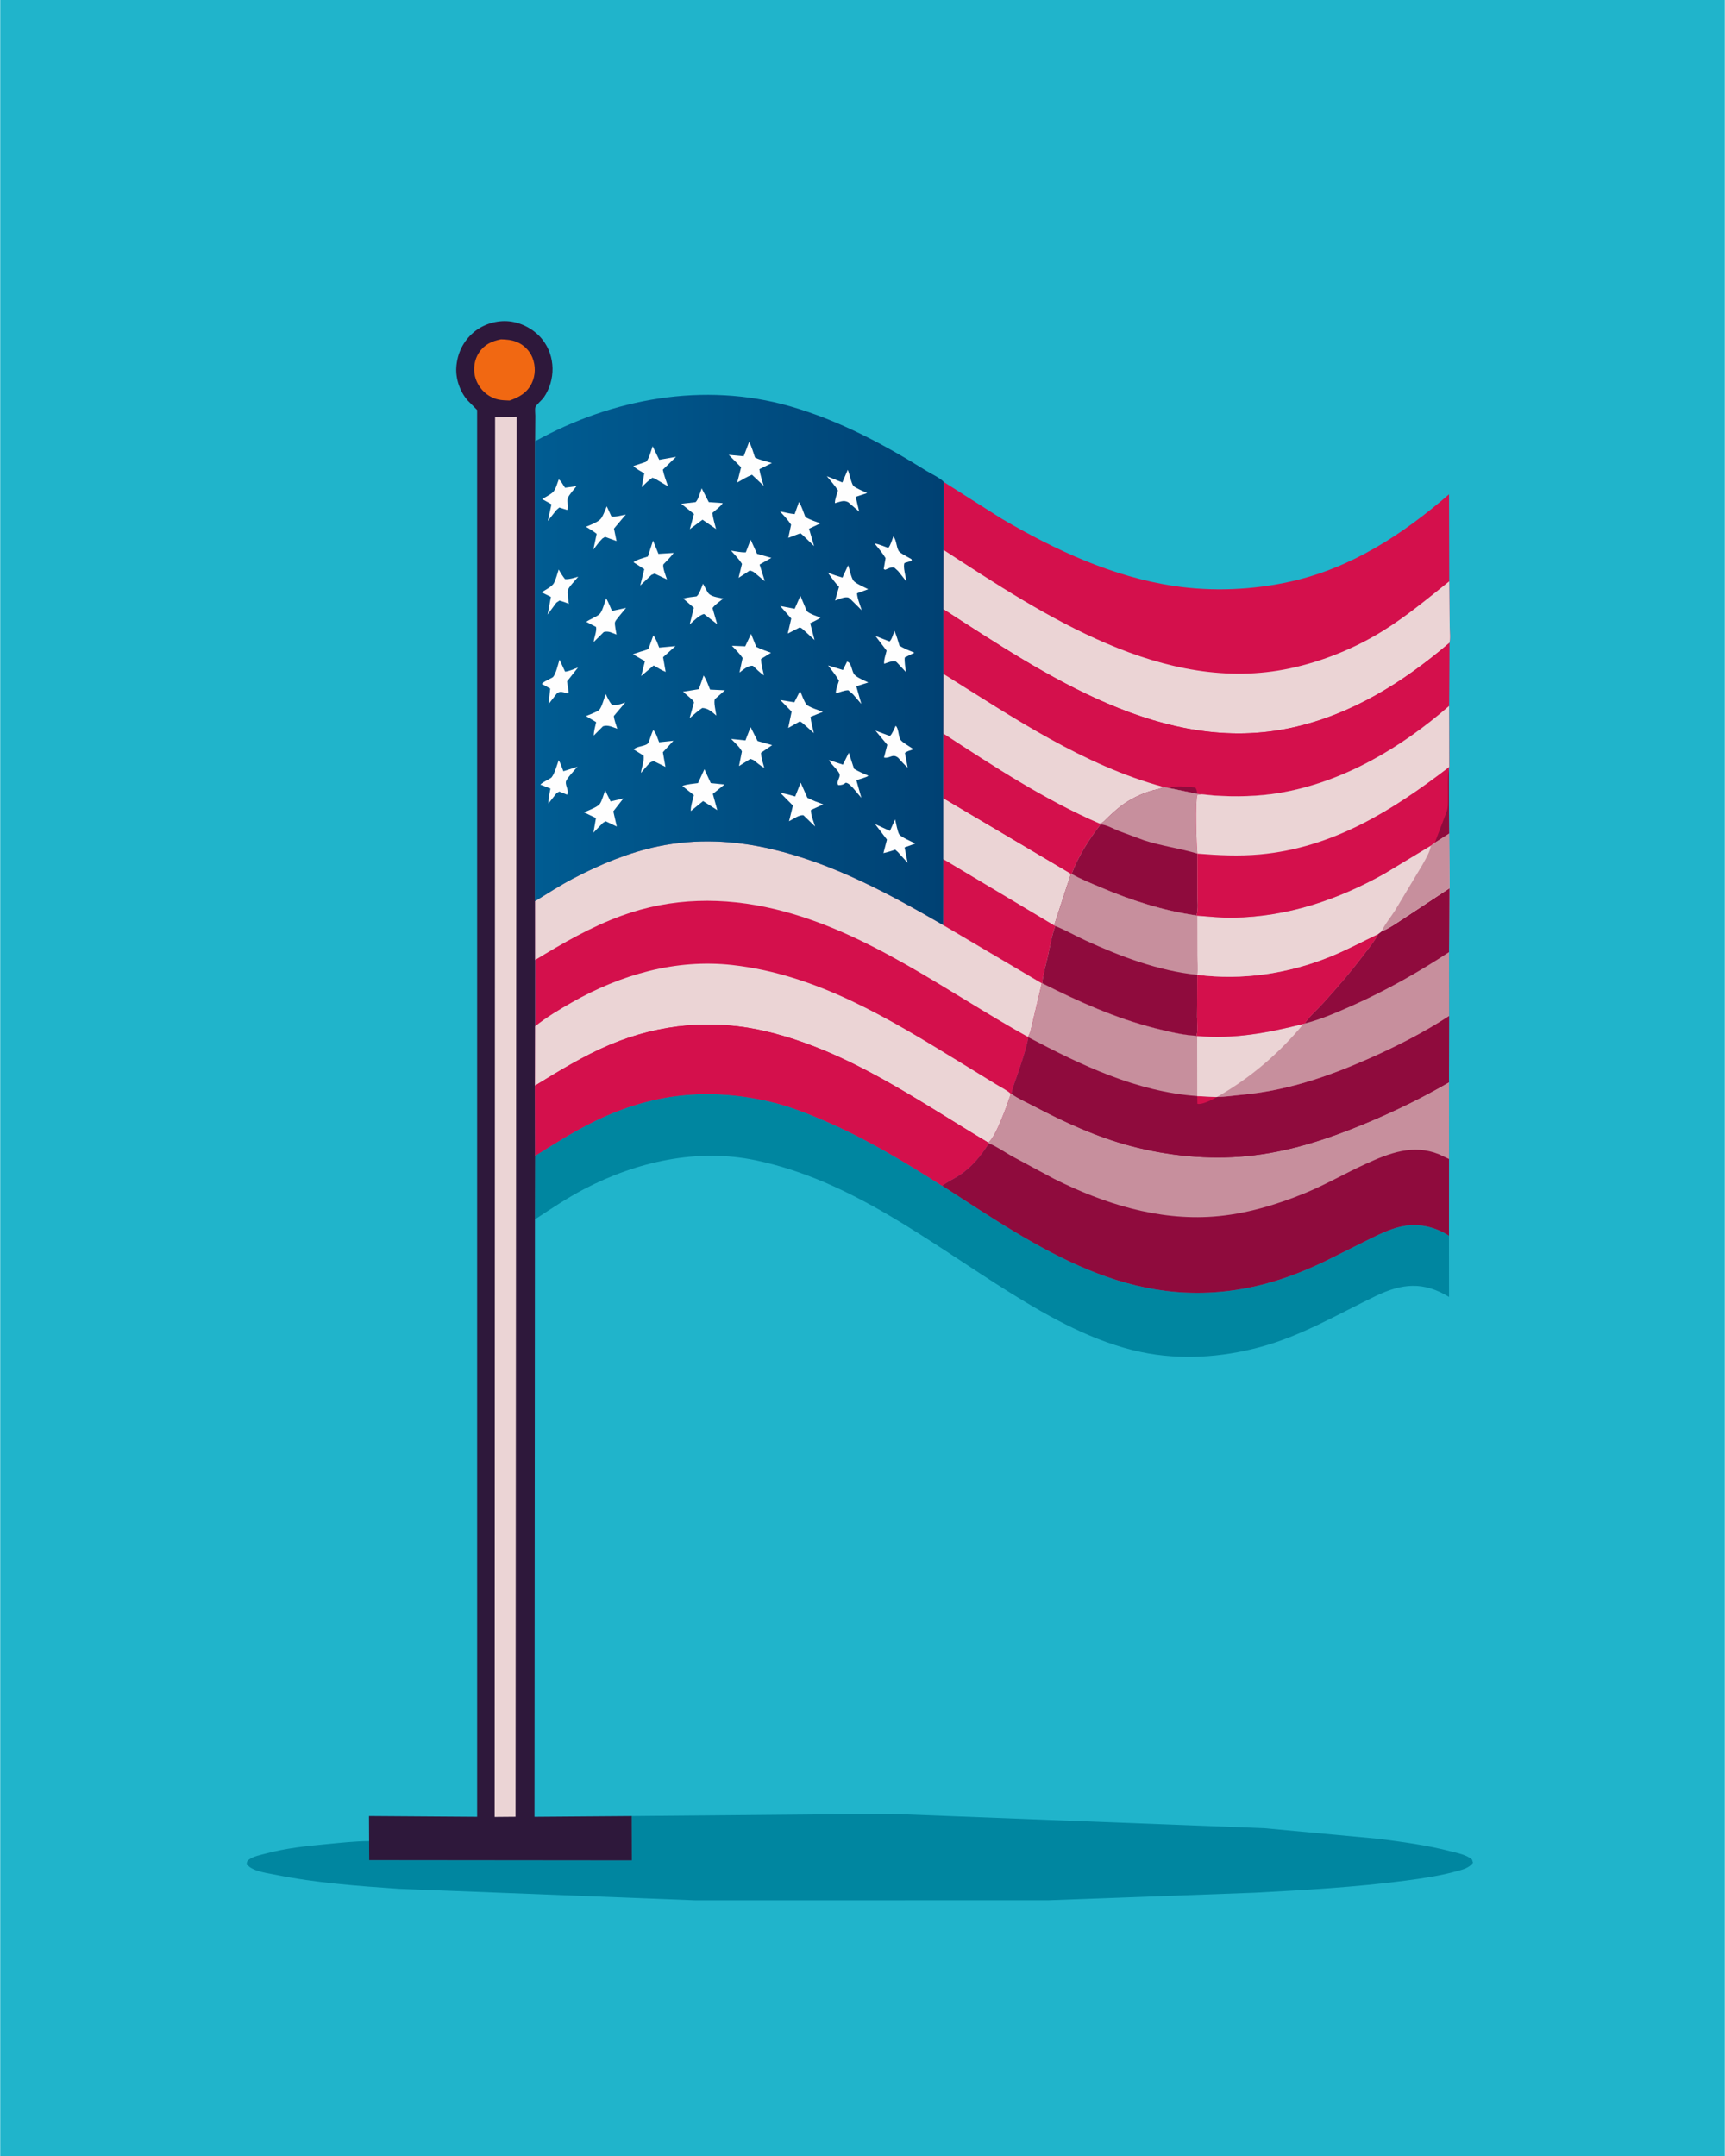 <svg version="1.1" xmlns="http://www.w3.org/2000/svg" style="display: block;" viewBox="0 0 1638 2048" width="1024" height="1280">
<defs>
	<linearGradient id="Gradient1" gradientUnits="userSpaceOnUse" x1="894.264" y1="624.693" x2="508.418" y2="625.686">
		<stop class="stop0" offset="0" stop-opacity="1" stop-color="rgb(0,65,115)"/>
		<stop class="stop1" offset="1" stop-opacity="1" stop-color="rgb(0,92,146)"/>
	</linearGradient>
</defs>
<path transform="translate(0,0)" fill="rgb(32,180,203)" d="M -0 -0 L 1638 0 L 1638 2048 L -0 2048 L -0 -0 z"/>
<path transform="translate(0,0)" fill="rgb(0,134,160)" d="M 508.082 1097.83 C 526.826 1086.13 545.492 1074.25 565.408 1064.6 C 619.16 1038.57 672.249 1032.8 730.585 1046.27 C 748.777 1050.47 766.121 1057.3 783.223 1064.66 C 822.546 1081.6 858.599 1103.36 894.612 1126.32 C 987.17 1186.03 1073.64 1247.47 1190 1222.33 C 1213.67 1217.22 1236.21 1208.67 1258.01 1198.25 L 1300.59 1177 C 1311.57 1171.63 1323.1 1165.94 1335.35 1164.25 C 1349.23 1162.33 1363.6 1165.94 1375.39 1173.46 L 1376.05 1173.9 L 1376.1 1231.98 C 1351.87 1217.15 1331.57 1219.03 1306.61 1231.03 C 1269.98 1248.65 1235.8 1269.12 1196.06 1279.76 C 1159.59 1289.53 1120.85 1292.11 1083.72 1284.34 C 1039.46 1275.08 997.704 1251.93 959.651 1228.22 C 882.154 1179.95 809.269 1121.47 717.813 1102.22 C 662.013 1090.48 604.575 1103.49 554.651 1129.51 C 538.286 1138.04 523.29 1148.24 507.884 1158.3 L 508.082 1097.83 z"/>
<path transform="translate(0,0)" fill="rgb(0,134,160)" d="M 599.862 1725.13 L 844.777 1722.95 L 1200.5 1736.64 L 1308.5 1746.67 C 1331.82 1749.63 1355.22 1752.73 1378 1758.68 C 1384.46 1760.37 1392.9 1761.9 1397.96 1766.5 L 1398.85 1769.5 C 1394.98 1774.54 1389.31 1775.84 1383.47 1777.46 C 1367.63 1781.87 1350.89 1784.33 1334.6 1786.46 C 1287.04 1792.67 1239.2 1795.35 1191.33 1797.9 L 995.406 1805.09 L 659.948 1805.12 L 378.687 1794.19 C 339.628 1791.52 299.934 1788.63 261.511 1780.86 C 254.227 1779.39 243.433 1778.06 237.222 1773.72 C 236.006 1772.87 235.013 1771.67 234.113 1770.5 C 234.437 1768.49 234.341 1767.92 236.06 1766.62 C 240.518 1763.24 247.12 1762.12 252.409 1760.69 C 270.99 1755.67 290.35 1753.6 309.465 1751.81 C 323.067 1750.53 336.708 1748.98 350.378 1748.88 L 350.468 1767.02 L 599.982 1767.26 L 599.862 1725.13 z"/>
<path transform="translate(0,0)" fill="rgb(143,11,61)" d="M 989.281 933.981 L 989.718 933.978 C 1024.79 951.623 1059.29 967.189 1097.52 976.852 C 1109.86 979.972 1123.52 983.246 1136.26 983.913 L 1136.84 984.082 L 1136.92 1041.18 L 1155.2 1042.08 L 1155.8 1041.94 C 1163.35 1042.05 1171.41 1040.67 1178.96 1039.98 C 1221.36 1036.11 1259.54 1023.26 1298.29 1006.26 C 1324.98 994.549 1351.72 980.997 1376.15 965.06 L 1376.04 1027.99 L 1376.1 1100.96 L 1376.05 1173.9 L 1375.39 1173.46 C 1363.6 1165.94 1349.23 1162.33 1335.35 1164.25 C 1323.1 1165.94 1311.57 1171.63 1300.59 1177 L 1258.01 1198.25 C 1236.21 1208.67 1213.67 1217.22 1190 1222.33 C 1073.64 1247.47 987.17 1186.03 894.612 1126.32 C 899.707 1122.52 905.444 1119.96 910.753 1116.51 C 922.411 1108.95 931.677 1097.85 938.925 1086.07 L 938.378 1085.34 C 945.605 1080.6 956.986 1047.83 959.942 1039.01 L 960.584 1038.98 C 961.439 1033.29 964.088 1027.2 965.916 1021.71 C 969.887 1009.77 974.208 997.73 976.622 985.366 L 976.014 984.913 C 978.618 981.449 979.507 975.059 980.615 970.847 L 989.281 933.981 z"/>
<path transform="translate(0,0)" fill="rgb(199,143,157)" d="M 1376.04 1027.99 L 1376.1 1100.96 L 1366.56 1096.46 C 1342.12 1086.6 1319.64 1095.22 1296.99 1105.58 C 1277.72 1114.38 1259.34 1125.1 1239.74 1133.17 C 1212.07 1144.57 1182.32 1153.4 1152.39 1155.63 C 1099.44 1159.58 1047.81 1143.24 1001 1119.8 L 960.567 1098.08 C 953.766 1094.24 946.833 1089.25 939.622 1086.34 L 938.925 1086.07 L 938.378 1085.34 C 945.605 1080.6 956.986 1047.83 959.942 1039.01 L 960.584 1038.98 C 966.547 1043.38 974.437 1046.78 981.022 1050.26 C 1010.57 1065.88 1042.07 1080.29 1074.5 1088.77 C 1109.88 1098.01 1147.48 1101.77 1183.92 1098.22 C 1222.88 1094.43 1259.16 1082.63 1295.1 1067.78 C 1322.89 1056.29 1350.07 1043.15 1376.04 1027.99 z"/>
<path transform="translate(0,0)" fill="rgb(143,11,61)" d="M 989.281 933.981 L 989.718 933.978 C 1024.79 951.623 1059.29 967.189 1097.52 976.852 C 1109.86 979.972 1123.52 983.246 1136.26 983.913 L 1136.84 984.082 L 1136.92 1041.18 L 1155.2 1042.08 L 1155.8 1041.94 C 1163.35 1042.05 1171.41 1040.67 1178.96 1039.98 C 1221.36 1036.11 1259.54 1023.26 1298.29 1006.26 C 1324.98 994.549 1351.72 980.997 1376.15 965.06 L 1376.04 1027.99 C 1350.07 1043.15 1322.89 1056.29 1295.1 1067.78 C 1259.16 1082.63 1222.88 1094.43 1183.92 1098.22 C 1147.48 1101.77 1109.88 1098.01 1074.5 1088.77 C 1042.07 1080.29 1010.57 1065.88 981.022 1050.26 C 974.437 1046.78 966.547 1043.38 960.584 1038.98 C 961.439 1033.29 964.088 1027.2 965.916 1021.71 C 969.887 1009.77 974.208 997.73 976.622 985.366 L 976.014 984.913 C 978.618 981.449 979.507 975.059 980.615 970.847 L 989.281 933.981 z"/>
<path transform="translate(0,0)" fill="rgb(212,16,76)" d="M 1136.92 1041.18 L 1155.2 1042.08 L 1153.32 1043.32 C 1149.75 1045.39 1140.79 1049.56 1137.08 1048.5 L 1136.92 1041.18 z"/>
<path transform="translate(0,0)" fill="rgb(199,143,157)" d="M 989.281 933.981 L 989.718 933.978 C 1024.79 951.623 1059.29 967.189 1097.52 976.852 C 1109.86 979.972 1123.52 983.246 1136.26 983.913 L 1136.84 984.082 L 1136.92 1041.18 C 1079.09 1036.94 1027.13 1011.96 976.622 985.366 L 976.014 984.913 C 978.618 981.449 979.507 975.059 980.615 970.847 L 989.281 933.981 z"/>
<path transform="translate(0,0)" fill="rgb(46,24,59)" d="M 350.378 1748.88 L 350.268 1725.11 L 452.982 1725.83 L 452.966 389.48 L 444.002 380.413 C 436.67 372.166 432.379 359.649 433.214 348.633 C 434.207 335.528 439.674 324.186 449.695 315.656 C 458.774 307.928 471.671 303.992 483.5 305.239 C 495.526 306.506 507.604 313.105 515.073 322.641 C 527.477 338.479 527.633 360.94 516.324 377.499 C 514.662 379.932 509.026 384.558 508.287 386.814 C 507.703 388.596 508.243 392.966 508.229 394.973 L 508.058 419.167 L 508.077 855.964 L 508.091 911.896 L 508.071 974.853 L 507.94 1031.25 L 508.082 1097.83 L 507.884 1158.3 L 507.459 1725.83 L 599.862 1725.13 L 599.982 1767.26 L 350.468 1767.02 L 350.378 1748.88 z"/>
<path transform="translate(0,0)" fill="rgb(241,104,18)" d="M 475.652 322.312 C 480.838 322.415 485.834 322.9 490.682 324.863 C 497.342 327.559 502.818 333.059 505.5 339.717 C 508.602 347.419 508.53 356.489 504.879 364 C 500.435 373.143 493.034 377.252 483.932 380.473 L 483.06 380.457 C 475.825 380.245 470.842 379.842 464.499 376.05 C 457.847 372.073 452.688 365.005 450.925 357.454 C 449.181 349.984 450.415 341.63 454.624 335.149 C 459.723 327.297 466.723 324.113 475.652 322.312 z"/>
<path transform="translate(0,0)" fill="rgb(235,212,213)" d="M 470.034 396.225 L 490.531 395.777 L 489.455 1725.79 L 469.614 1725.96 L 470.034 396.225 z"/>
<path transform="translate(0,0)" fill="rgb(212,16,76)" d="M 508.077 855.964 C 519.963 848.633 531.737 841.025 544.115 834.54 C 569.576 821.202 596.759 809.794 625 803.94 C 660.981 796.482 697.36 798.217 732.964 806.613 C 791.587 820.437 844.091 848.92 895.821 878.804 L 989.281 933.981 L 980.615 970.847 C 979.507 975.059 978.618 981.449 976.014 984.913 L 976.622 985.366 C 974.208 997.73 969.887 1009.77 965.916 1021.71 C 964.088 1027.2 961.439 1033.29 960.584 1038.98 L 959.942 1039.01 C 956.986 1047.83 945.605 1080.6 938.378 1085.34 L 938.925 1086.07 C 931.677 1097.85 922.411 1108.95 910.753 1116.51 C 905.444 1119.96 899.707 1122.52 894.612 1126.32 C 858.599 1103.36 822.546 1081.6 783.223 1064.66 C 766.121 1057.3 748.777 1050.47 730.585 1046.27 C 672.249 1032.8 619.16 1038.57 565.408 1064.6 C 545.492 1074.25 526.826 1086.13 508.082 1097.83 L 507.94 1031.25 L 508.071 974.853 L 508.091 911.896 L 508.077 855.964 z"/>
<path transform="translate(0,0)" fill="rgb(235,212,213)" d="M 508.071 974.853 C 518.983 966.144 530.892 959.057 543 952.161 C 589.21 925.843 641.763 910.684 695.262 916.664 C 776.099 925.701 844.748 967.944 912.589 1009.58 L 945.191 1029.58 C 949.813 1032.44 955.944 1035.38 959.942 1039.01 C 956.986 1047.83 945.605 1080.6 938.378 1085.34 C 870.669 1044.96 806.461 998.805 728.496 979.945 C 677.84 967.691 626.641 972.269 578.676 992.564 C 554.033 1002.99 530.731 1017.32 507.94 1031.25 L 508.071 974.853 z"/>
<path transform="translate(0,0)" fill="rgb(235,212,213)" d="M 508.077 855.964 C 519.963 848.633 531.737 841.025 544.115 834.54 C 569.576 821.202 596.759 809.794 625 803.94 C 660.981 796.482 697.36 798.217 732.964 806.613 C 791.587 820.437 844.091 848.92 895.821 878.804 L 989.281 933.981 L 980.615 970.847 C 979.507 975.059 978.618 981.449 976.014 984.913 C 898.047 941.526 824.089 884.786 735.865 863.613 C 686.965 851.877 637.633 852.548 590.111 869.879 C 561.018 880.489 534.441 895.846 508.091 911.896 L 508.077 855.964 z"/>
<path transform="translate(0,0)" fill="rgb(212,16,76)" d="M 507.94 1031.25 C 530.731 1017.32 554.033 1002.99 578.676 992.564 C 626.641 972.269 677.84 967.691 728.496 979.945 C 806.461 998.805 870.669 1044.96 938.378 1085.34 L 938.925 1086.07 C 931.677 1097.85 922.411 1108.95 910.753 1116.51 C 905.444 1119.96 899.707 1122.52 894.612 1126.32 C 858.599 1103.36 822.546 1081.6 783.223 1064.66 C 766.121 1057.3 748.777 1050.47 730.585 1046.27 C 672.249 1032.8 619.16 1038.57 565.408 1064.6 C 545.492 1074.25 526.826 1086.13 508.082 1097.83 L 507.94 1031.25 z"/>
<path transform="translate(0,0)" fill="url(#Gradient1)" d="M 508.058 419.167 C 581.472 378.451 668.549 362.54 750.006 385.876 C 796.375 399.159 838.825 421.792 879.576 447.207 C 883.688 449.772 893.521 454.402 896.291 457.9 L 896.12 522.468 L 895.996 578.81 L 896.063 640.281 L 895.914 696.88 L 895.889 758.533 L 895.735 816.118 L 895.821 878.804 C 844.091 848.92 791.587 820.437 732.964 806.613 C 697.36 798.217 660.981 796.482 625 803.94 C 596.759 809.794 569.576 821.202 544.115 834.54 C 531.737 841.025 519.963 848.633 508.077 855.964 L 508.058 419.167 z"/>
<path transform="translate(0,0)" fill="rgb(254,254,254)" d="M 530.476 455.5 C 532.379 455.985 534.947 461.526 536.5 463.302 L 547.364 461.795 C 545.33 464.481 539.908 470.34 539.06 473.289 C 538.104 476.618 539.942 480.723 538.656 484.5 L 531 482.091 L 528.176 484.601 L 520.085 494.894 L 523.602 479.029 L 514.723 474.068 C 517.925 472.072 522.566 469.876 525.213 467.269 C 527.581 464.938 529.222 458.684 530.476 455.5 z"/>
<path transform="translate(0,0)" fill="rgb(254,254,254)" d="M 530.436 722.162 C 532.372 725.25 533.531 729.223 534.88 732.621 L 548.27 728.374 C 546.058 730.971 537.642 739.774 537.256 742.677 C 536.753 746.458 540.462 751.258 538.5 754.884 L 531.016 751.913 L 528.5 753.313 L 520.703 763.272 C 520.321 758.961 521.89 753.372 522.623 749.035 L 513.056 745.365 C 514.661 743.515 517.382 742.295 519.492 740.991 C 520.509 740.362 523.062 739.227 523.73 738.377 C 526.7 734.594 528.771 726.783 530.436 722.162 z"/>
<path transform="translate(0,0)" fill="rgb(254,254,254)" d="M 849.36 599.28 C 851.36 603.656 852.627 608.672 854.109 613.267 C 858.456 616.212 863.468 617.994 868.298 620.004 L 859.172 624.52 C 858.656 628.674 859.818 634.192 860.255 638.395 L 851.918 629.5 L 850.613 628.319 C 847.519 627.309 842.645 629.581 839.57 630.533 C 839.095 626.999 841.076 621.664 841.91 618.072 L 831.285 604.113 L 844.638 609.325 C 846.827 607.704 848.281 601.954 849.36 599.28 z"/>
<path transform="translate(0,0)" fill="rgb(254,254,254)" d="M 531.225 626.577 L 536.531 638.027 C 540.492 637.669 545.039 635.41 548.811 634.063 L 538.384 647.254 L 539.947 657.5 L 539 658.744 L 536.5 658.05 C 532.861 657.148 532.148 656.579 528.847 658.5 L 520.748 668.949 L 522.405 654.077 L 514.427 649.648 C 515.937 647.777 518.47 646.743 520.537 645.583 C 521.474 645.057 524.67 643.704 525.255 642.95 C 528.035 639.371 529.829 631.011 531.225 626.577 z"/>
<path transform="translate(0,0)" fill="rgb(254,254,254)" d="M 850.475 689.5 C 853.238 691.134 853.139 699.42 854.835 702.354 C 856.424 705.104 863.666 709.069 866.5 711.067 L 866.5 712.064 C 863.95 712.896 861.508 713.564 859.304 715.153 L 861.907 729.153 C 858.605 726.385 855.712 722.859 852.758 719.714 C 847.327 715.515 844.975 720.905 839.419 719.613 L 842.543 707.509 L 831.306 694.022 L 845.047 699.151 C 847.492 696.763 848.944 692.584 850.475 689.5 z"/>
<path transform="translate(0,0)" fill="rgb(254,254,254)" d="M 806.012 715.032 L 810.966 730.259 C 815.238 732.958 819.957 734.811 824.578 736.826 C 823.747 738.178 815.114 740.432 813.165 741.074 L 817.942 757.917 L 809.812 748.286 C 807.735 746.347 806.028 744.05 803.206 743.5 C 800.669 745.416 799.168 745.822 796 745.828 C 793.854 742.595 797.768 739.084 797.3 735.806 C 796.776 732.139 788.811 725.976 787.119 721.944 L 800.38 726.354 L 806.012 715.032 z"/>
<path transform="translate(0,0)" fill="rgb(254,254,254)" d="M 849.987 778.377 C 850.827 781.365 852.371 790.799 854.04 792.802 C 856.328 795.548 865.613 799.348 869.112 801.328 L 858.996 804.955 L 861.86 819.632 L 852.5 809.261 L 850 807.077 C 846.418 808.568 842.613 809.421 838.866 810.401 L 842.225 797.542 L 830.965 782.816 L 845.035 789.305 L 849.987 778.377 z"/>
<path transform="translate(0,0)" fill="rgb(254,254,254)" d="M 530.469 540.966 C 532.255 544.304 534.134 547.215 536.5 550.172 C 540.903 550.351 544.875 548.998 549.041 547.767 C 546.766 550.805 540.017 557.456 539.223 560.442 C 538.452 563.344 539.857 570.378 540.066 573.658 C 537.149 572.283 534.285 571.356 531.192 570.457 L 528.212 572.5 L 519.898 583.785 L 523.053 567.009 L 514.117 562.581 C 517.287 560.741 524.192 557.107 525.902 553.91 C 527.844 550.278 529.113 544.916 530.469 540.966 z"/>
<path transform="translate(0,0)" fill="rgb(254,254,254)" d="M 848.35 509.5 C 851.437 513.364 851.012 519.275 853.39 523.374 C 854.638 525.526 863.042 529.622 865.5 531.131 L 865.805 532.682 L 858.903 534.764 C 857.159 538.53 860.306 547.505 860.49 552.095 L 852.859 542.505 L 849.55 539.451 C 846.784 538.004 843.213 540.231 840.5 541.267 L 839.155 540.5 L 840.91 530.152 C 838.012 525.222 834.044 520.747 830.489 516.261 C 834.738 516.909 839.391 519.039 843.486 520.474 C 845.816 517.763 847.026 512.875 848.35 509.5 z"/>
<path transform="translate(0,0)" fill="rgb(254,254,254)" d="M 805.002 446.282 C 806.54 449.419 808.386 459.345 810.326 461.461 C 812.487 463.817 820.263 466.703 823.4 468.358 L 812.518 471.936 L 815.858 486.041 L 805.5 477.086 C 801.067 474.646 797.62 476.751 792.816 477.953 C 792.66 474.281 794.719 469.484 795.732 465.89 C 792.659 461.111 788.719 456.735 785.13 452.325 L 799.864 458.282 L 805.002 446.282 z"/>
<path transform="translate(0,0)" fill="rgb(254,254,254)" d="M 575.137 659.248 C 576.841 662.914 578.414 666.313 580.961 669.5 C 585.279 670.54 589.559 668.592 593.685 667.31 L 582.809 680.155 C 583.19 684.128 584.968 688.418 586.122 692.255 C 581.564 690.72 577.083 688.265 572.5 689.927 L 563.777 698.692 C 563.708 694.592 565.189 690.008 566.035 685.974 L 556.372 680.228 C 559.655 678.679 566.393 676.571 568.911 674.31 C 571.211 672.245 573.861 662.533 575.137 659.248 z"/>
<path transform="translate(0,0)" fill="rgb(254,254,254)" d="M 576.116 480.987 L 580.473 490.472 C 583.143 491.558 591.039 489.317 594.202 488.758 L 582.944 502.132 L 585.387 513.966 L 574.5 509.999 L 572.02 511.5 C 568.859 514.573 566.124 518.591 563.367 522.058 L 566.542 507.116 C 563.348 504.547 559.833 502.505 556.34 500.375 C 560.427 498.709 566.546 496.42 569.807 493.467 C 572.299 491.211 574.651 484.232 576.116 480.987 z"/>
<path transform="translate(0,0)" fill="rgb(254,254,254)" d="M 574.609 750.906 L 579.742 761.247 L 591.846 758.482 L 582.313 770.69 L 585.652 785.132 L 575 780.086 L 572.385 781.733 L 563.438 790.947 L 565.842 777.051 L 554.52 771.68 C 557.942 770.065 567.126 766.763 569.369 763.816 C 571.54 760.964 573.182 754.421 574.609 750.906 z"/>
<path transform="translate(0,0)" fill="rgb(254,254,254)" d="M 712.774 512.639 L 718.82 526.052 L 732.446 529.916 L 721.294 536.278 L 726.218 552.129 L 715.5 543.243 C 714.313 542.599 713.288 542.284 712 541.905 L 701.29 548.905 L 704.546 535.663 C 701.65 531.038 697.806 527.107 694.165 523.068 C 698.635 523.703 703.698 524.877 708.18 524.694 L 712.774 512.639 z"/>
<path transform="translate(0,0)" fill="rgb(254,254,254)" d="M 804.313 628.5 C 808.709 629.265 808.621 637.506 811.251 640.711 C 813.748 643.755 820.929 646.448 824.493 648.301 L 813.091 651.857 L 817.901 668.687 L 810.009 659.566 L 805.5 655.657 C 801.735 655.717 797.415 657.565 793.795 658.647 C 793.128 656.243 795.897 649.25 796.662 646.571 C 793.775 641.493 789.843 636.8 786.347 632.111 L 800.451 636.444 L 804.313 628.5 z"/>
<path transform="translate(0,0)" fill="rgb(254,254,254)" d="M 758.711 476.787 C 761.286 481.24 762.936 486.454 764.781 491.259 C 769.275 493.787 774.182 495.384 779.014 497.135 L 768.235 502.244 L 773.007 518.728 L 763.729 509.754 C 762.515 508.469 761.401 507.609 760 506.545 L 748.529 510.911 L 751.194 498.417 C 748.246 493.809 744.31 489.818 740.668 485.752 C 745.246 486.73 749.895 487.971 754.564 488.364 L 758.711 476.787 z"/>
<path transform="translate(0,0)" fill="rgb(254,254,254)" d="M 713.17 602.139 L 718.093 614.444 C 722.584 616.732 727.368 618.328 732.096 620.055 L 722.662 625.927 C 722.687 631.089 724.314 636.524 725.421 641.578 C 721.694 639.164 718.266 635.502 714.961 632.5 C 710.303 631.781 705.755 636.3 702.143 638.866 L 705.162 624.983 C 702.207 620.749 698.517 617.132 694.954 613.416 L 707.623 613.937 L 713.17 602.139 z"/>
<path transform="translate(0,0)" fill="rgb(254,254,254)" d="M 805.37 536.935 C 806.68 540.739 808.237 548.653 810.415 551.595 C 812.454 554.35 821.2 557.963 824.369 559.712 L 813.789 563.588 C 814.071 568.608 816.781 574.817 818.267 579.703 L 807.045 568.594 L 805.967 567.819 C 802.686 566.191 796.348 569.384 792.943 570.469 L 796.701 557.448 C 792.647 553.35 789.383 548.444 785.998 543.791 C 790.489 545.857 795.258 547.202 799.967 548.674 L 805.37 536.935 z"/>
<path transform="translate(0,0)" fill="rgb(254,254,254)" d="M 620.419 603.5 C 622.968 606.995 624.322 611.173 625.906 615.171 L 641.373 613.72 L 629.591 624.3 L 632.053 638.228 C 628.099 636.669 624.345 634.222 620.642 632.134 L 608.804 642.143 L 612.361 628.099 L 600.932 621.422 L 608 619.084 C 609.822 618.459 613.945 617.548 615.377 616.47 C 616.37 615.722 619.354 605.66 620.419 603.5 z"/>
<path transform="translate(0,0)" fill="rgb(254,254,254)" d="M 575.519 568.375 C 577.706 571.997 579.309 576.438 581.064 580.316 L 594.42 577.442 L 590.5 582.168 C 589.106 583.98 584.341 589.172 583.904 591.109 C 583.414 593.281 585.048 600.304 585.355 602.778 C 580.873 601.124 577.97 599.124 573.282 600.355 L 563.684 609.882 C 563.976 605.431 566.775 599.833 565.959 595.565 L 556.668 590.688 C 560.119 588.074 566.932 585.795 569.509 583.063 C 572.049 580.371 574.143 572.035 575.519 568.375 z"/>
<path transform="translate(0,0)" fill="rgb(254,254,254)" d="M 760.301 743.481 L 766.657 757.811 C 771.505 760.395 776.623 762.188 781.768 764.078 L 770.066 769.4 C 769.673 773.678 772.749 780.804 773.988 785.108 L 764.5 775.949 L 763.037 774.486 C 759.429 773.504 752.728 778.284 749.215 780.133 L 752.948 765.224 L 741.233 753.404 C 745.902 753.725 750.565 755.363 755.071 756.589 L 760.301 743.481 z"/>
<path transform="translate(0,0)" fill="rgb(254,254,254)" d="M 620.351 693.5 C 623 696.251 624.403 701.534 625.854 705.088 L 639.415 703.666 L 629.403 714.569 L 631.847 728.464 L 620.5 722.868 L 617.5 724.239 C 614.275 727.244 611.484 730.882 608.608 734.224 C 609.037 729.308 611.961 722.477 611.084 717.777 L 601.7 711.893 C 604.759 708.726 611.897 709.108 614.98 706.417 C 616.549 705.049 618.464 696.258 620.351 693.5 z"/>
<path transform="translate(0,0)" fill="rgb(254,254,254)" d="M 759.712 656.428 C 761.486 660.193 763.275 665.844 765.68 669.09 C 767.577 671.651 778.229 674.901 781.422 676.158 L 769.625 680.946 C 770.157 686.117 771.623 691.295 772.804 696.358 L 762.602 687.309 C 761.532 686.364 760.748 685.898 759.5 685.255 L 748.454 691.487 L 751.712 675.951 L 740.926 664.935 L 754.24 667.098 L 759.712 656.428 z"/>
<path transform="translate(0,0)" fill="rgb(254,254,254)" d="M 712.715 690.641 L 719.371 703.922 L 733.184 707.806 L 722.661 715.042 C 722.714 719.886 724.474 724.796 725.713 729.459 C 722.088 727.467 718.78 724.512 715.5 721.987 L 712.5 720.868 L 701.7 727.703 L 704.475 713.796 C 702.508 709.65 697.436 705.355 694.255 701.913 L 707.816 703.336 L 712.715 690.641 z"/>
<path transform="translate(0,0)" fill="rgb(254,254,254)" d="M 760.017 565.98 L 766.18 580.619 C 769.674 583.541 774.86 584.968 779.071 586.654 C 776.379 588.874 772.445 590.371 769.316 591.976 L 773.454 607.96 L 762.64 598.026 C 761.5 596.945 760.884 596.589 759.5 595.945 L 748.048 601.804 L 751.353 587.526 L 740.852 575.646 L 754.619 578.286 L 760.017 565.98 z"/>
<path transform="translate(0,0)" fill="rgb(254,254,254)" d="M 667.555 554.522 L 671.83 562.405 C 674.641 567.09 681.559 567.294 686.8 568.57 C 683.454 571.292 679.07 574.127 676.541 577.609 L 681.006 592.958 L 668.5 583.226 C 663.737 584.284 658.588 589.961 654.856 593.179 L 658.831 577.325 L 648.766 568.612 C 652.802 567.382 657.191 567.076 661.367 566.518 C 663.923 564.878 666.266 557.493 667.555 554.522 z"/>
<path transform="translate(0,0)" fill="rgb(254,254,254)" d="M 619.683 423.876 L 625.941 436.767 L 641.904 433.952 L 629.355 446.197 C 630.444 451.539 632.582 456.862 634.314 462.039 L 623.317 455.5 C 622.052 454.709 620.895 454.296 619.5 453.79 C 615.703 456.296 612.54 459.566 609.285 462.718 L 611.731 449.683 C 608.386 447.584 604.112 445.508 601.381 442.674 L 613.145 438.806 C 615.771 437.549 618.545 426.997 619.683 423.876 z"/>
<path transform="translate(0,0)" fill="rgb(254,254,254)" d="M 620.066 513.514 L 625.211 526.126 L 639.612 525.218 C 637.004 529.133 633.05 532.704 629.831 536.173 C 629.035 539.383 632.281 547.092 633.283 550.422 L 621.5 544.85 L 618.5 546.142 L 607.899 556.191 L 611.745 540.681 L 601.486 534.066 C 604.843 531.419 611.045 530.036 615.178 528.62 L 620.066 513.514 z"/>
<path transform="translate(0,0)" fill="rgb(254,254,254)" d="M 711.31 419.763 C 713.787 424.129 715.229 429.846 716.93 434.609 C 721.894 437.109 727.595 438.335 732.944 439.817 L 721.065 445.719 C 721.806 450.948 723.734 456.366 725.137 461.478 L 714.052 450.996 C 709.161 452.895 704.56 455.79 699.991 458.367 L 703.695 443.89 L 691.98 432.067 L 706.166 433.395 L 711.31 419.763 z"/>
<path transform="translate(0,0)" fill="rgb(254,254,254)" d="M 666.269 463.844 L 672.997 476.972 L 686.229 477.916 C 684.415 481.093 679.208 484.727 676.365 487.254 C 677.056 492.408 678.596 497.487 679.899 502.52 L 667.06 493.662 L 654.979 502.671 L 658.938 488.247 L 646.844 478.551 L 660.488 476.99 C 663.069 474.692 664.979 467.273 666.269 463.844 z"/>
<path transform="translate(0,0)" fill="rgb(254,254,254)" d="M 668.143 641.633 C 670.763 645.82 672.424 650.463 674.237 655.037 L 688.34 655.717 L 678.932 663.99 C 677.258 665.973 679.775 676.735 680.218 679.738 C 676.064 676.261 672.452 672.729 666.858 672.5 C 662.598 675.175 658.643 679.036 654.759 682.269 L 658.942 667.271 C 658.323 665.655 658.063 665.37 656.806 664.27 L 648.558 657.063 L 663.563 654.652 L 668.143 641.633 z"/>
<path transform="translate(0,0)" fill="rgb(254,254,254)" d="M 668.858 730.697 L 674.883 743.869 L 687.934 745.206 L 676.841 754.144 L 681.097 769.576 L 667.61 760.955 L 655.948 770.432 C 655.61 766.031 657.864 759.749 658.857 755.343 L 647.9 746.605 C 652.345 744.844 658.025 744.563 662.789 743.874 L 668.858 730.697 z"/>
<path transform="translate(0,0)" fill="rgb(212,16,76)" d="M 896.291 457.9 L 951.379 492.847 C 1001.96 522.477 1056.67 547.95 1115.12 556.672 C 1151.56 562.111 1189.96 560.4 1225.81 552.368 C 1283.39 539.468 1332.09 507.634 1376.1 469.526 L 1376.29 552.216 L 1376.74 595.634 C 1376.74 599.814 1377.71 606.906 1376.38 610.758 L 1376.13 670.655 L 1376.23 728.6 L 1375.91 730.227 L 1376.13 791.666 L 1376.41 843.761 L 1376.07 904.428 L 1376.15 965.06 C 1351.72 980.997 1324.98 994.549 1298.29 1006.26 C 1259.54 1023.26 1221.36 1036.11 1178.96 1039.98 C 1171.41 1040.67 1163.35 1042.05 1155.8 1041.94 L 1155.2 1042.08 L 1136.92 1041.18 L 1136.84 984.082 L 1136.26 983.913 C 1123.52 983.246 1109.86 979.972 1097.52 976.852 C 1059.29 967.189 1024.79 951.623 989.718 933.978 L 989.281 933.981 L 895.821 878.804 L 895.735 816.118 L 895.889 758.533 L 895.914 696.88 L 896.063 640.281 L 895.996 578.81 L 896.12 522.468 L 896.291 457.9 z"/>
<path transform="translate(0,0)" fill="rgb(235,212,213)" d="M 896.12 522.468 C 991.213 584.394 1105.23 660.352 1224.88 634.912 C 1255.66 628.367 1286.55 615.908 1313.29 599.285 C 1335.92 585.215 1355.58 568.766 1376.29 552.216 L 1376.74 595.634 C 1376.74 599.814 1377.71 606.906 1376.38 610.758 C 1332.61 648.123 1283.65 678.81 1226.9 691.221 C 1104.97 717.885 992.957 641.311 895.996 578.81 L 896.12 522.468 z"/>
<path transform="translate(0,0)" fill="rgb(212,16,76)" d="M 895.996 578.81 C 992.957 641.311 1104.97 717.885 1226.9 691.221 C 1283.65 678.81 1332.61 648.123 1376.38 610.758 L 1376.13 670.655 C 1330.5 710.425 1275.38 743.095 1215 753.218 C 1194.64 756.63 1173.47 757.048 1152.9 755.684 L 1141.23 754.486 L 1137.01 754.148 L 1109.73 748.497 L 1104.96 747.572 C 1028.69 726.909 962.264 681.616 896.063 640.281 L 895.996 578.81 z"/>
<path transform="translate(0,0)" fill="rgb(143,11,61)" d="M 1109.73 748.497 C 1117.13 745.805 1127.21 747.451 1135 748.127 C 1136.63 750.033 1136.57 751.709 1137.01 754.148 L 1109.73 748.497 z"/>
<path transform="translate(0,0)" fill="rgb(235,212,213)" d="M 896.063 640.281 C 962.264 681.616 1028.69 726.909 1104.96 747.572 L 1109.73 748.497 L 1137.01 754.148 L 1141.23 754.486 L 1137.03 755.144 C 1134.95 761.119 1136.17 803 1137.09 810.869 L 1137.17 849.998 C 1137.18 856.147 1138.1 863.836 1136.28 869.632 L 1136.98 869.804 L 1137.05 907.603 C 1137.06 913.513 1137.67 920.178 1137.01 925.995 L 1136.79 965.881 C 1136.78 971.072 1137.79 979.053 1136.26 983.913 C 1123.52 983.246 1109.86 979.972 1097.52 976.852 C 1059.29 967.189 1024.79 951.623 989.718 933.978 L 989.281 933.981 L 895.821 878.804 L 895.735 816.118 L 895.889 758.533 L 895.914 696.88 L 896.063 640.281 z"/>
<path transform="translate(0,0)" fill="rgb(212,16,76)" d="M 895.914 696.88 C 943.676 727.95 991.895 759.745 1044.38 782.399 L 1045.09 783.146 C 1034.22 797.19 1023.83 813.474 1017.63 830.181 L 1016.91 830.185 L 895.889 758.533 L 895.914 696.88 z"/>
<path transform="translate(0,0)" fill="rgb(143,11,61)" d="M 1104.96 747.572 L 1109.73 748.497 L 1137.01 754.148 L 1141.23 754.486 L 1137.03 755.144 C 1134.95 761.119 1136.17 803 1137.09 810.869 L 1137.17 849.998 C 1137.18 856.147 1138.1 863.836 1136.28 869.632 C 1104.93 865.211 1073.49 855.063 1044.43 842.597 C 1035.55 838.783 1025.97 835.063 1017.63 830.181 C 1023.83 813.474 1034.22 797.19 1045.09 783.146 L 1044.38 782.399 C 1047.27 781.93 1049.77 778.663 1051.84 776.704 C 1056.12 772.654 1060.5 768.633 1065.23 765.108 C 1073.41 759.014 1083.23 754.267 1092.98 751.292 C 1097 750.064 1101.33 749.758 1104.96 747.572 z"/>
<path transform="translate(0,0)" fill="rgb(199,143,157)" d="M 1104.96 747.572 L 1109.73 748.497 L 1137.01 754.148 L 1141.23 754.486 L 1137.03 755.144 C 1134.95 761.119 1136.17 803 1137.09 810.869 C 1120.49 805.815 1103.14 803.668 1086.44 798.232 L 1062 789.188 C 1056.92 787.081 1050.54 783.342 1045.09 783.146 L 1044.38 782.399 C 1047.27 781.93 1049.77 778.663 1051.84 776.704 C 1056.12 772.654 1060.5 768.633 1065.23 765.108 C 1073.41 759.014 1083.23 754.267 1092.98 751.292 C 1097 750.064 1101.33 749.758 1104.96 747.572 z"/>
<path transform="translate(0,0)" fill="rgb(235,212,213)" d="M 895.889 758.533 L 1016.91 830.185 L 1001.02 879.029 L 1002.12 879.643 C 998.74 888.664 997.128 898.988 995.026 908.403 C 993.187 916.64 990.454 925.623 989.718 933.978 L 989.281 933.981 L 895.821 878.804 L 895.735 816.118 L 895.889 758.533 z"/>
<path transform="translate(0,0)" fill="rgb(212,16,76)" d="M 895.735 816.118 L 1001.02 879.029 L 1002.12 879.643 C 998.74 888.664 997.128 898.988 995.026 908.403 C 993.187 916.64 990.454 925.623 989.718 933.978 L 989.281 933.981 L 895.821 878.804 L 895.735 816.118 z"/>
<path transform="translate(0,0)" fill="rgb(143,11,61)" d="M 1017.63 830.181 C 1025.97 835.063 1035.55 838.783 1044.43 842.597 C 1073.49 855.063 1104.93 865.211 1136.28 869.632 L 1136.98 869.804 L 1137.05 907.603 C 1137.06 913.513 1137.67 920.178 1137.01 925.995 L 1136.79 965.881 C 1136.78 971.072 1137.79 979.053 1136.26 983.913 C 1123.52 983.246 1109.86 979.972 1097.52 976.852 C 1059.29 967.189 1024.79 951.623 989.718 933.978 C 990.454 925.623 993.187 916.64 995.026 908.403 C 997.128 898.988 998.74 888.664 1002.12 879.643 L 1001.02 879.029 L 1016.91 830.185 L 1017.63 830.181 z"/>
<path transform="translate(0,0)" fill="rgb(199,143,157)" d="M 1017.63 830.181 C 1025.97 835.063 1035.55 838.783 1044.43 842.597 C 1073.49 855.063 1104.93 865.211 1136.28 869.632 L 1136.98 869.804 L 1137.05 907.603 C 1137.06 913.513 1137.67 920.178 1137.01 925.995 C 1100.39 922.329 1064.45 908.723 1031.15 893.504 C 1021.72 889.195 1012.67 883.975 1003.09 880.033 L 1002.12 879.643 L 1001.02 879.029 L 1016.91 830.185 L 1017.63 830.181 z"/>
<path transform="translate(0,0)" fill="rgb(199,143,157)" d="M 1376.13 670.655 L 1376.23 728.6 L 1375.91 730.227 L 1376.13 791.666 L 1376.41 843.761 L 1376.07 904.428 L 1376.15 965.06 C 1351.72 980.997 1324.98 994.549 1298.29 1006.26 C 1259.54 1023.26 1221.36 1036.11 1178.96 1039.98 C 1171.41 1040.67 1163.35 1042.05 1155.8 1041.94 L 1155.2 1042.08 L 1136.92 1041.18 L 1136.84 984.082 L 1136.26 983.913 C 1137.79 979.053 1136.78 971.072 1136.79 965.881 L 1137.01 925.995 C 1137.67 920.178 1137.06 913.513 1137.05 907.603 L 1136.98 869.804 L 1136.28 869.632 C 1138.1 863.836 1137.18 856.147 1137.17 849.998 L 1137.09 810.869 C 1136.17 803 1134.95 761.119 1137.03 755.144 L 1141.23 754.486 L 1152.9 755.684 C 1173.47 757.048 1194.64 756.63 1215 753.218 C 1275.38 743.095 1330.5 710.425 1376.13 670.655 z"/>
<path transform="translate(0,0)" fill="rgb(235,212,213)" d="M 1136.84 984.082 C 1171.92 987.248 1204.06 981.082 1237.85 972.604 C 1214.67 1000.64 1187.38 1023.98 1155.8 1041.94 L 1155.2 1042.08 L 1136.92 1041.18 L 1136.84 984.082 z"/>
<path transform="translate(0,0)" fill="rgb(143,11,61)" d="M 1312.01 884.736 C 1319.91 881.539 1327.99 875.619 1335.16 871.004 L 1376.41 843.761 L 1376.07 904.428 C 1346.9 923.589 1316.27 940.896 1284.38 955.113 C 1269.68 961.665 1254.6 968.234 1238.99 972.251 C 1243.6 965.276 1250.89 959.062 1256.55 952.836 C 1269.74 938.343 1282.6 923.382 1294.41 907.755 C 1299.41 901.14 1304.98 894.628 1308.79 887.25 L 1312.01 884.736 z"/>
<path transform="translate(0,0)" fill="rgb(212,16,76)" d="M 1137.01 925.995 C 1179.76 931.444 1223.01 924.969 1262.89 908.899 C 1278.66 902.548 1293.48 894.55 1308.79 887.25 C 1304.98 894.628 1299.41 901.14 1294.41 907.755 C 1282.6 923.382 1269.74 938.343 1256.55 952.836 C 1250.89 959.062 1243.6 965.276 1238.99 972.251 L 1237.85 972.604 C 1204.06 981.082 1171.92 987.248 1136.84 984.082 L 1136.26 983.913 C 1137.79 979.053 1136.78 971.072 1136.79 965.881 L 1137.01 925.995 z"/>
<path transform="translate(0,0)" fill="rgb(235,212,213)" d="M 1362.67 800.286 L 1376.13 791.666 L 1376.41 843.761 L 1335.16 871.004 C 1327.99 875.619 1319.91 881.539 1312.01 884.736 L 1308.79 887.25 C 1293.48 894.55 1278.66 902.548 1262.89 908.899 C 1223.01 924.969 1179.76 931.444 1137.01 925.995 C 1137.67 920.178 1137.06 913.513 1137.05 907.603 L 1136.98 869.804 C 1148.41 870.606 1159.66 871.951 1171.15 871.737 C 1222.67 870.779 1269.73 854.955 1314.32 830.159 L 1358.83 803.257 L 1362.67 800.286 z"/>
<path transform="translate(0,0)" fill="rgb(199,143,157)" d="M 1362.67 800.286 L 1376.13 791.666 L 1376.41 843.761 L 1335.16 871.004 C 1327.99 875.619 1319.91 881.539 1312.01 884.736 C 1315.2 877.76 1320.53 871.563 1324.67 865.075 L 1350.83 821.467 C 1353.81 816.005 1357.94 809.502 1358.83 803.257 L 1362.67 800.286 z"/>
<path transform="translate(0,0)" fill="rgb(212,16,76)" d="M 1376.13 670.655 L 1376.23 728.6 L 1375.91 730.227 L 1376.13 791.666 L 1362.67 800.286 L 1358.83 803.257 L 1314.32 830.159 C 1269.73 854.955 1222.67 870.779 1171.15 871.737 C 1159.66 871.951 1148.41 870.606 1136.98 869.804 L 1136.28 869.632 C 1138.1 863.836 1137.18 856.147 1137.17 849.998 L 1137.09 810.869 C 1136.17 803 1134.95 761.119 1137.03 755.144 L 1141.23 754.486 L 1152.9 755.684 C 1173.47 757.048 1194.64 756.63 1215 753.218 C 1275.38 743.095 1330.5 710.425 1376.13 670.655 z"/>
<path transform="translate(0,0)" fill="rgb(143,11,61)" d="M 1375.91 730.227 L 1376.13 791.666 L 1362.67 800.286 L 1373.09 772.955 C 1375.4 768.044 1375.06 763.415 1375.14 758.126 C 1375.29 749.246 1374.61 739.79 1375.8 731.008 L 1375.91 730.227 z"/>
<path transform="translate(0,0)" fill="rgb(235,212,213)" d="M 1376.13 670.655 L 1376.23 728.6 C 1322.11 770.073 1265.85 805.32 1196.34 811.638 C 1176.55 813.438 1156.85 812.472 1137.09 810.869 C 1136.17 803 1134.95 761.119 1137.03 755.144 L 1141.23 754.486 L 1152.9 755.684 C 1173.47 757.048 1194.64 756.63 1215 753.218 C 1275.38 743.095 1330.5 710.425 1376.13 670.655 z"/>
</svg>